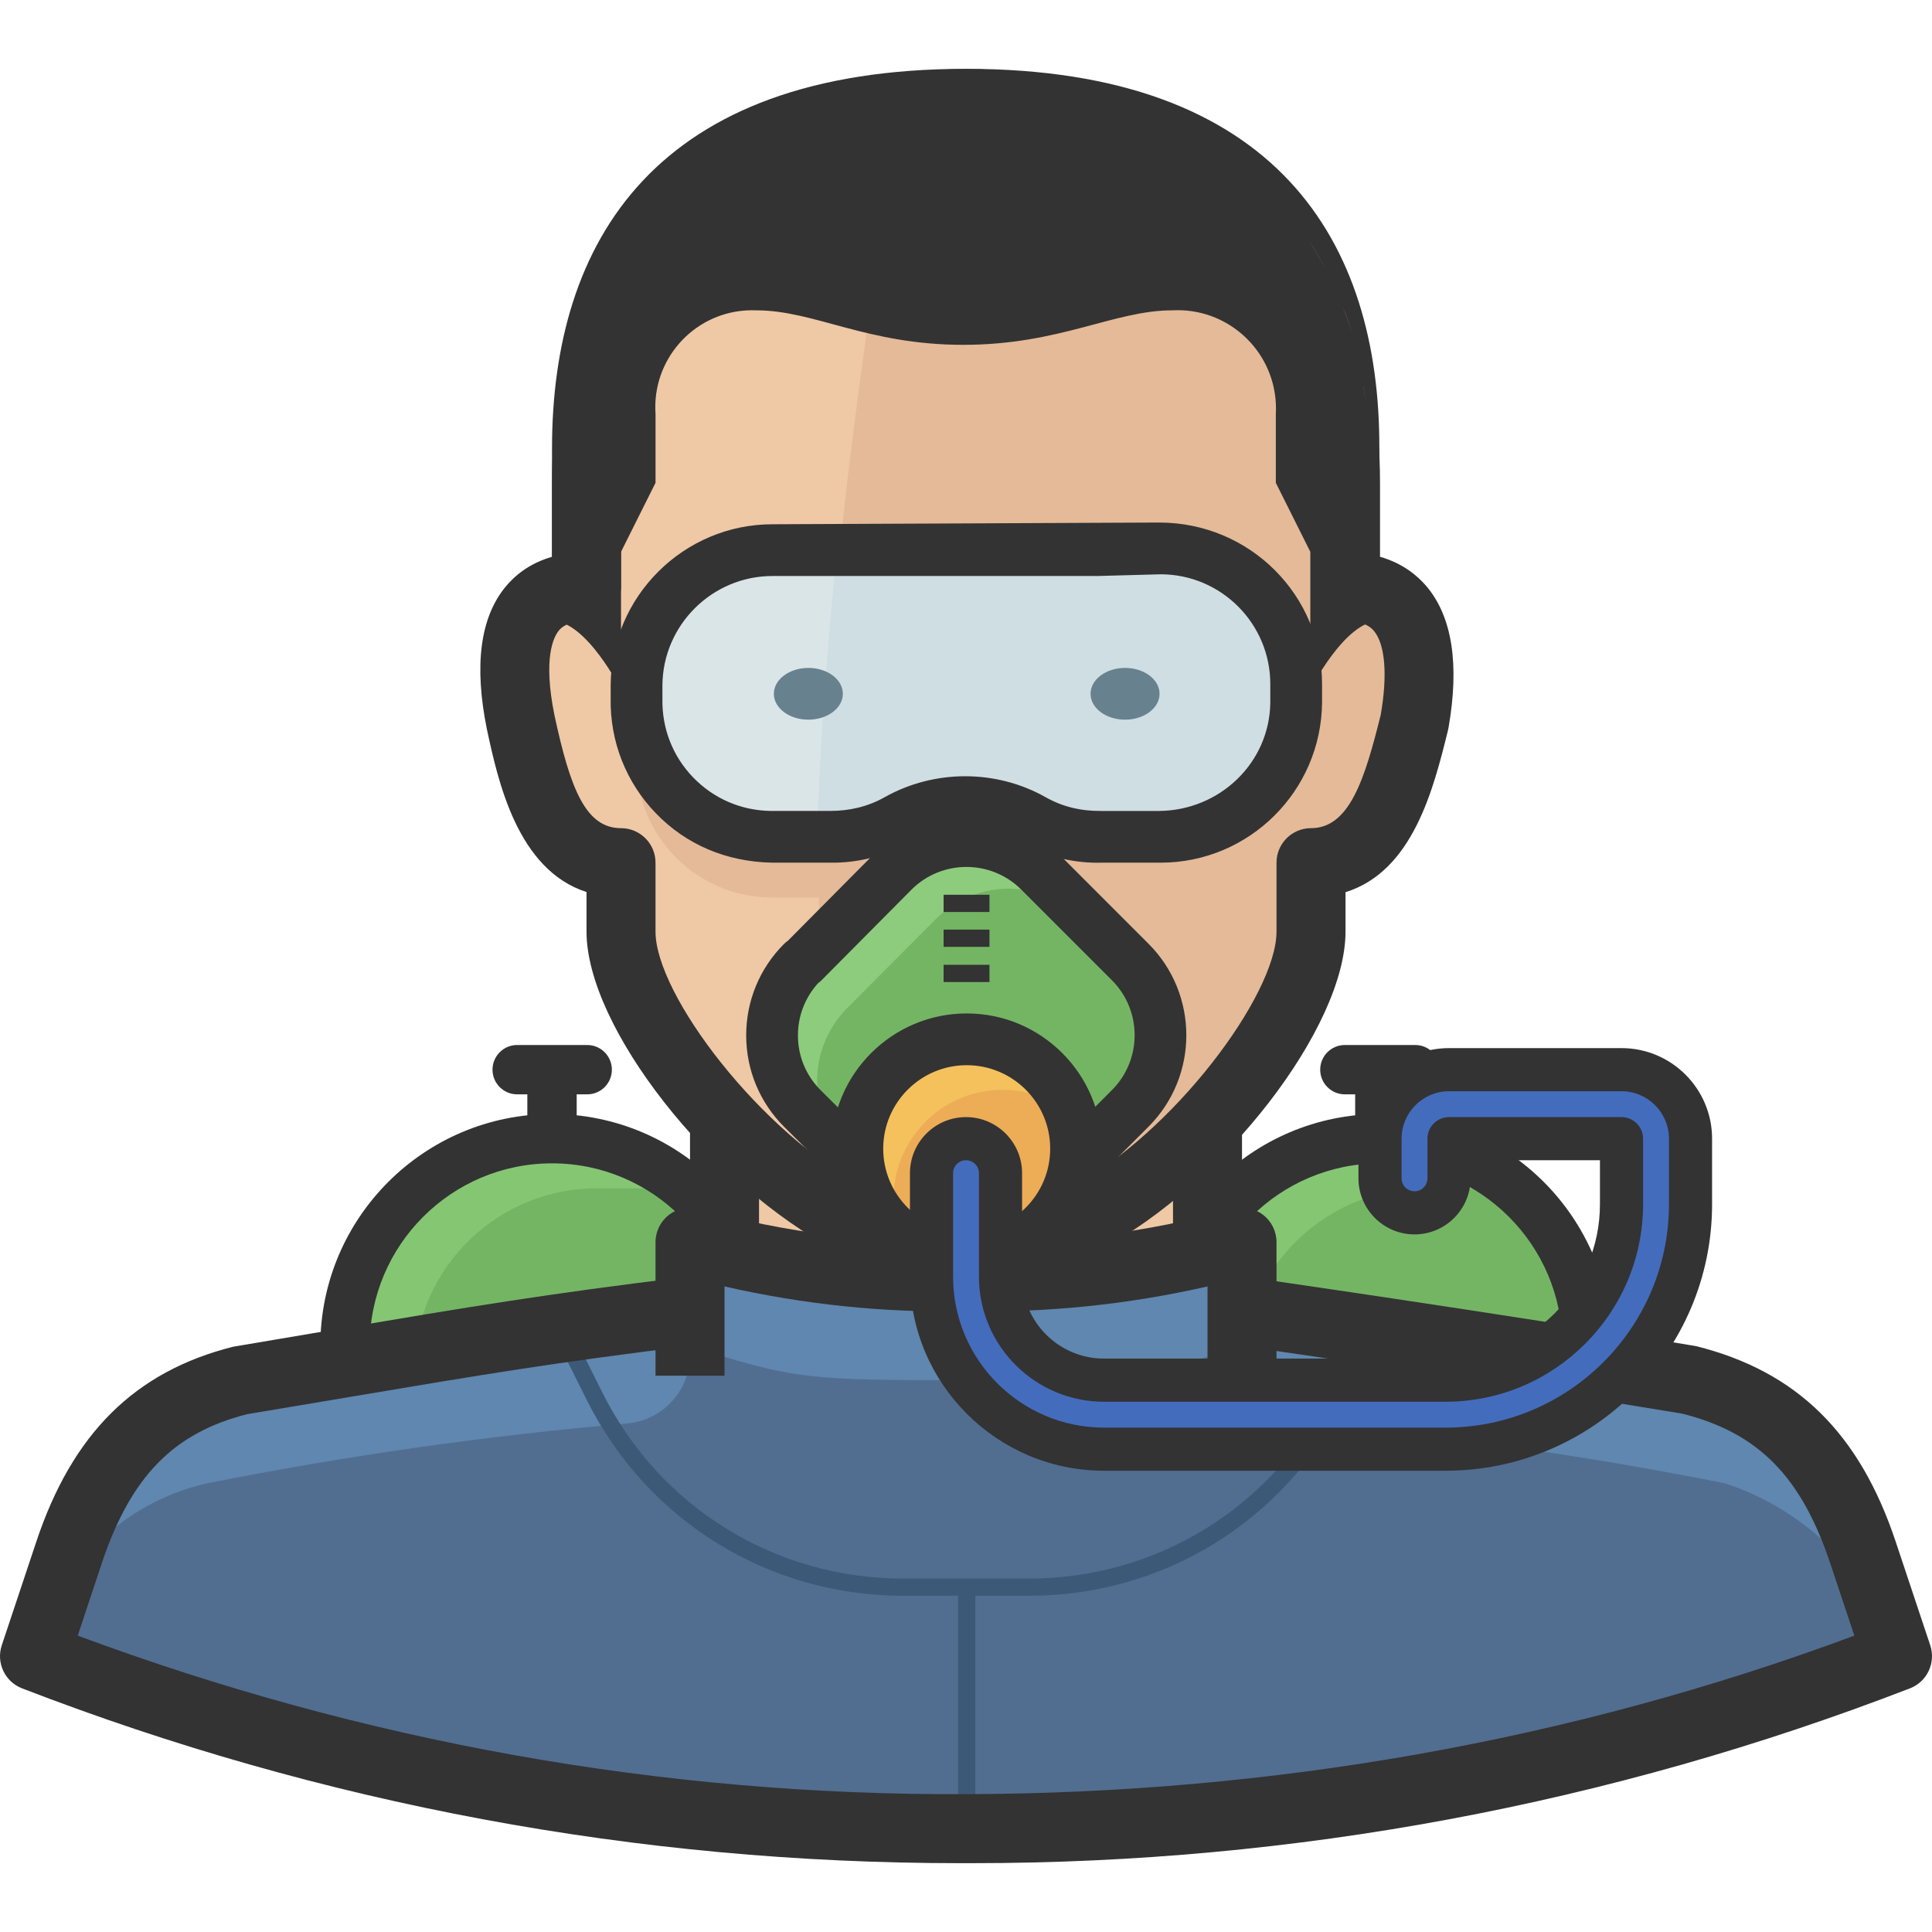 <?xml version="1.0" encoding="iso-8859-1"?>
<!-- Generator: Adobe Illustrator 19.0.0, SVG Export Plug-In . SVG Version: 6.00 Build 0)  -->
<svg version="1.1" id="Capa_1" xmlns="http://www.w3.org/2000/svg" xmlns:xlink="http://www.w3.org/1999/xlink" x="0px" y="0px"
	 viewBox="0 0 512.002 512.002" style="enable-background:new 0 0 512.002 512.002;" xml:space="preserve">
<path style="fill:#74B564;" d="M146.291,301.761c-30.299,0-54.857,24.558-54.857,54.857v91.429h109.714v-91.429
	C201.148,326.319,176.591,301.761,146.291,301.761z"/>
<path style="fill:#85C673;" d="M109.72,364.572c-0.658-26.752,20.498-48.978,47.25-49.637c0.283-0.009,0.558-0.009,0.841-0.009
	H168.6c7.579,0.064,15.058,1.847,21.851,5.211c-9.362-11.877-23.643-18.816-38.766-18.834h-10.789
	c-27.264,0.046-49.362,22.107-49.463,49.371v97.371h18.286L109.72,364.572L109.72,364.572z"/>
<g>
	<path style="fill:#333333;" d="M201.148,454.584H91.434c-3.611,0-6.537-2.926-6.537-6.537v-91.429
		c0-33.856,27.538-61.394,61.394-61.394s61.394,27.538,61.394,61.394v91.429C207.686,451.649,204.76,454.584,201.148,454.584z
		 M97.971,441.51h96.64v-84.891c0-26.642-21.678-48.32-48.32-48.32s-48.32,21.678-48.32,48.32V441.51z"/>
	<path style="fill:#333333;" d="M155.617,290.012h-18.56c-3.611,0-6.537-2.926-6.537-6.537c0-3.611,2.926-6.537,6.537-6.537h18.56
		c3.611,0,6.537,2.926,6.537,6.537C162.154,287.087,159.228,290.012,155.617,290.012z"/>
	<rect x="139.754" y="283.43" style="fill:#333333;" width="13.074" height="18.286"/>
</g>
<path style="fill:#74B564;" d="M365.72,301.761c-30.299,0-54.857,24.558-54.857,54.857v91.429h109.714v-91.429
	C420.577,326.319,396.019,301.761,365.72,301.761z"/>
<path style="fill:#85C673;" d="M329.148,364.572c-0.658-26.752,20.498-48.978,47.25-49.637c0.283-0.009,0.558-0.009,0.841-0.009
	h10.789c7.552,0.064,14.994,1.847,21.76,5.211c-9.317-11.877-23.579-18.825-38.674-18.834h-10.789
	c-27.282,0-49.408,22.089-49.463,49.371v97.371h18.286V364.572z"/>
<g>
	<path style="fill:#333333;" d="M420.577,454.584H310.863c-3.611,0-6.537-2.926-6.537-6.537v-91.429
		c0-33.856,27.538-61.394,61.394-61.394s61.394,27.538,61.394,61.394v91.429C427.114,451.649,424.188,454.584,420.577,454.584z
		 M317.4,441.51h96.64v-84.891c0-26.642-21.678-48.32-48.32-48.32s-48.32,21.678-48.32,48.32V441.51z"/>
	<path style="fill:#333333;" d="M375.046,290.012h-18.642c-3.611,0-6.537-2.926-6.537-6.537c0-3.611,2.926-6.537,6.537-6.537h18.642
		c3.611,0,6.537,2.926,6.537,6.537C381.583,287.087,378.648,290.012,375.046,290.012z"/>
	<rect x="359.137" y="283.43" style="fill:#333333;" width="13.074" height="18.286"/>
</g>
<path style="fill:#5F87AF;" d="M496.737,413.761c-4.517-21.97-21.221-39.415-42.971-44.891l-44.8-11.154
	c-49.774-12.288-100.864-18.432-152.137-18.286h-0.823c-51.273-0.146-102.363,5.998-152.137,18.286L58.886,368.87
	c-21.669,5.522-38.263,22.967-42.697,44.891l-3.2,19.2l1.006,0.64c76.224,33.737,158.656,51.173,242.011,51.2
	c83.419,0.11,165.943-17.198,242.286-50.834h0.549L496.737,413.761z"/>
<path style="fill:#EFC8A5;" d="M189.994,286.767h132.571v65.371c0,18.533-15.022,33.554-33.554,33.554h-65.554
	c-18.533,0-33.554-15.022-33.554-33.554L189.994,286.767z"/>
<path style="fill:#333333;" d="M320.006,356.618h-128c-5.047,0-9.143-4.087-9.143-9.143v-64c0-5.056,4.096-9.143,9.143-9.143h128
	c5.056,0,9.143,4.087,9.143,9.143v64C329.148,352.531,325.062,356.618,320.006,356.618z M201.148,338.332h109.714v-45.714H201.148
	V338.332z"/>
<path style="fill:#EFC8A5;" d="M356.577,155.475v-27.429c0-55.954-32.549-100.571-100.571-100.571S155.434,72.184,155.434,128.047
	v27.429c-18.286,0-21.486,16-17.463,35.84c3.474,16.183,8.32,37.303,26.606,37.303v18.286c0,21.029,30.629,60.434,60.983,76.343
	c9.655,4.087,20.059,6.08,30.537,5.851c10.615,0.137,21.157-1.856,30.994-5.851c30.263-15.909,60.343-55.314,60.343-76.343v-18.286
	c18.286,0,23.406-21.12,27.429-37.303C378.337,171.475,374.863,155.475,356.577,155.475z"/>
<path style="fill:#E4BA98;" d="M356.577,155.475v-27.429c0-55.954-32.549-100.571-100.571-100.571
	c-5.623,0.027-11.246,0.393-16.823,1.097c-8.046,45.714-14.263,90.697-18.286,133.577h-16.183c-19.822,0-35.922,16.018-36.023,35.84
	v3.84c-0.055,19.84,16,35.968,35.84,36.023c0.064,0,0.119,0,0.183,0h12.343c0,7.771,0,15.451,0,22.949
	c0,16,0.64,36.571,1.829,58.697c2.149,1.399,4.379,2.688,6.674,3.84c9.655,4.087,20.059,6.08,30.537,5.851
	c10.615,0.128,21.157-1.856,30.994-5.851c30.263-15.909,60.343-55.314,60.343-76.343V228.71c18.286,0,23.314-21.12,27.429-37.303
	C378.428,171.475,374.863,155.475,356.577,155.475z"/>
<g>
	<path style="fill:#333333;" d="M256.006,18.241c-82.286,0-109.714,45.714-109.714,100.571v45.714
		c9.143,0,18.286,18.286,18.286,18.286v-36.571l9.143-18.286V109.67c-0.969-14.153,9.719-26.423,23.872-27.392
		c0.942-0.064,1.883-0.073,2.825-0.037c15.451,0,29.257,9.143,54.857,9.143s39.954-9.143,55.406-9.143
		c14.373-0.777,26.651,10.24,27.429,24.613c0.055,0.942,0.055,1.883,0,2.816v18.286l9.143,18.286v36.571
		c0,0,9.143-18.286,18.286-18.286v-45.714C365.72,64.047,338.291,18.241,256.006,18.241z"/>
	<path style="fill:#333333;" d="M254.159,338.259c-10.907,0-21.806-2.213-32.155-6.592c-33.929-17.746-66.569-59.575-66.569-84.763
		v-10.505c-18.405-5.915-23.488-29.614-26.405-43.154c-3.429-16.887-1.774-29.531,4.891-37.678c2.405-2.935,6.299-6.272,12.37-8.009
		v-19.502c0-66.651,43.063-109.714,109.714-109.714c67.675,0,109.714,42.039,109.714,109.714v19.493
		c6.025,1.728,9.947,5.01,12.379,7.899c6.766,8.055,8.704,20.654,5.769,37.449c-0.037,0.21-0.183,0.786-0.219,0.987
		c-3.767,15.15-9.207,37.01-27.072,42.551v10.469c0,25.307-32.311,67.136-65.225,84.434c-11.822,4.855-23.424,6.903-35.374,6.903
		C255.375,338.25,254.771,338.259,254.159,338.259z M256.006,36.618c-57.253,0-91.429,34.176-91.429,91.429v27.429
		c0,5.047-4.096,9.143-9.143,9.143c-5.294,0-6.848,1.893-7.351,2.514c-1.371,1.682-4.224,7.214-1.152,22.373
		c4.169,19.401,8.229,29.97,17.646,29.97c5.047,0,9.143,4.096,9.143,9.143v18.286c0,16.603,27.73,53.385,56.082,68.251
		c7.845,3.282,16.768,4.992,26.094,4.8c9.646,0.21,19.008-1.618,27.758-5.175c27.218-14.363,54.638-51.163,54.638-67.877v-18.286
		c0-5.047,4.087-9.143,9.143-9.143c10.194,0,14.245-13.001,18.469-29.998c1.838-10.487,1.207-18.697-1.792-22.272
		c-0.539-0.64-2.176-2.587-7.525-2.587c-5.056,0-9.143-4.096-9.143-9.143v-27.429C347.434,70.794,313.258,36.618,256.006,36.618z"/>
</g>
<g>
	<path style="fill:#755D56;" d="M355.754,81.052c0.978,2.331,1.829,4.709,2.56,7.131C357.583,85.898,356.577,83.521,355.754,81.052z
		"/>
	<path style="fill:#755D56;" d="M359.046,91.11c0.549,2.103,1.189,4.114,1.554,6.217C360.234,95.224,359.594,93.212,359.046,91.11z"
		/>
	<path style="fill:#755D56;" d="M351.64,71.91c1.335,2.487,2.523,5.056,3.566,7.68C354.108,76.847,352.92,74.287,351.64,71.91z"/>
	<path style="fill:#755D56;" d="M335.548,49.418c4.197,4.379,7.963,9.161,11.246,14.263
		C343.512,58.579,339.754,53.798,335.548,49.418z"/>
	<path style="fill:#755D56;" d="M361.331,102.081c0,1.554,0.549,3.109,0.64,4.571C361.88,105.19,361.514,103.91,361.331,102.081z"/>
	<path style="fill:#755D56;" d="M166.314,163.887c-0.21,0.567-0.457,1.115-0.731,1.646
		C165.866,165.002,166.104,164.454,166.314,163.887z"/>
	<path style="fill:#755D56;" d="M346.794,63.681c1.664,2.505,3.191,5.102,4.571,7.771C349.903,68.801,348.44,66.332,346.794,63.681z
		"/>
	<path style="fill:#755D56;" d="M166.863,161.601c0.128,0.421,0.128,0.859,0,1.28V161.601z"/>
	<path style="fill:#755D56;" d="M165.4,165.99l-1.097,1.829L165.4,165.99z"/>
</g>
<path style="fill:#DAE5E8;" d="M290.474,145.784h-85.76c-19.822,0-35.922,16.018-36.023,35.84v3.566
	c-0.357,19.84,15.442,36.215,35.282,36.562c0.247,0,0.494,0.009,0.741,0.009h15.36c6.245,0.091,12.398-1.481,17.829-4.571l0,0
	c11.109-6.217,24.64-6.217,35.749,0l0,0c5.559,3.163,11.886,4.745,18.286,4.571h15.269c19.84,0.201,36.096-15.717,36.297-35.557
	c0-0.338,0-0.677,0-1.015v-3.84c0.055-19.84-16-35.968-35.84-36.023c-0.064,0-0.119,0-0.183,0L290.474,145.784z"/>
<path style="fill:#CFDEE2;" d="M307.571,145.601h-17.097h-68.663c-2.651,26.149-4.48,51.474-5.303,75.703h3.474
	c6.4,0.174,12.718-1.408,18.286-4.571l0,0c11.109-6.217,24.64-6.217,35.749,0l0,0c5.559,3.163,11.886,4.745,18.286,4.571h15.36
	c19.84-0.046,35.895-16.174,35.84-36.023c0-0.027,0-0.064,0-0.091v-3.84C343.402,161.583,327.347,145.601,307.571,145.601z"/>
<path style="fill:#516E91;" d="M457.148,393.098c-36.919-7.342-74.222-12.654-111.726-15.909
	c-9.307-1.033-16.329-8.923-16.274-18.286V329.19c0,3.474-30.903,7.406-73.143,7.406s-73.143-3.931-73.143-7.406v29.714
	c0.064,9.335-6.912,17.216-16.183,18.286c-37.531,3.255-74.862,8.567-111.817,15.909c-22.775,5.166-40.549,22.939-45.714,45.714
	c75.429,32.731,165.211,45.714,247.406,45.714s170.88-12.983,246.309-45.714C495.768,417.171,478.79,400.202,457.148,393.098z"/>
<path style="fill:#3C5A77;" d="M272.655,422.904h-33.28c-35.685,0-67.794-19.822-83.785-51.721l-11.337-22.683l4.087-2.039
	l11.337,22.674c15.214,30.336,45.742,49.198,79.689,49.198h33.28c33.947,0,64.485-18.862,79.689-49.207l11.337-22.665l4.087,2.039
	l-11.337,22.674C340.44,403.082,308.339,422.904,272.655,422.904z"/>
<path style="fill:#5F87AF;" d="M256.006,338.241c-27.429,0-64,0-73.143-7.863v26.24c27.429,9.143,32.731,9.143,73.143,9.143
	s45.714,0,73.143-9.143v-26.24C320.006,338.332,283.434,338.332,256.006,338.241z"/>
<path style="fill:#333333;" d="M338.291,364.572h-18.286V340.92c-21.038,4.791-42.587,7.022-64.192,6.555
	c-21.257,0.475-42.779-1.755-63.808-6.555v23.653H173.72V329.19c0-2.862,1.335-5.541,3.602-7.278
	c2.286-1.719,5.221-2.295,7.973-1.536c22.967,6.336,46.619,9.307,70.519,8.814c24.137,0.503,47.918-2.478,70.903-8.814
	c2.734-0.777,5.696-0.192,7.963,1.536c2.286,1.728,3.611,4.416,3.611,7.278V364.572z"/>
<rect x="253.903" y="420.664" style="fill:#3C5A77;" width="4.571" height="64.183"/>
<rect x="253.903" y="482.332" style="fill:#333333;" width="4.571" height="2.286"/>
<path style="fill:#74B564;" d="M212.851,254.95l23.863-24.046c10.706-10.697,28.059-10.697,38.766,0l24.046,24.046
	c10.697,10.706,10.697,28.059,0,38.766l-11.977,11.977c-17.335,17.371-45.467,17.399-62.839,0.064
	c-0.018-0.018-0.046-0.046-0.064-0.064l-11.977-11.886c-10.734-10.697-10.761-28.059-0.064-38.793
	c0.018-0.018,0.046-0.046,0.064-0.064L212.851,254.95z"/>
<path style="fill:#8ECC7D;" d="M224.188,267.475l23.863-23.954c10.706-10.697,28.059-10.697,38.766,0l0,0l16,16
	c-1.061-1.646-2.286-3.173-3.657-4.571l-23.589-24.046c-10.706-10.697-28.059-10.697-38.766,0l0,0l-23.863,23.771
	c-10.697,10.706-10.697,28.059,0,38.766l0,0l7.954,7.863C214.04,290.625,215.402,276.636,224.188,267.475z"/>
<path style="fill:#333333;" d="M256.106,325.569c-13.12,0-26.24-4.983-36.233-14.958l-12.032-11.95
	c-6.491-6.473-10.075-15.067-10.094-24.229c-0.009-9.152,3.538-17.765,10.002-24.256c0.311-0.32,0.658-0.603,1.033-0.85
	l23.077-23.25c13.367-13.358,35.109-13.358,48.475-0.018l24.046,24.055c13.349,13.358,13.349,35.099,0,48.457l-11.977,11.986
	C282.401,320.568,269.254,325.569,256.106,325.569z M216.792,260.563c-3.474,3.84-5.339,8.704-5.33,13.861
	c0.009,5.495,2.158,10.651,6.053,14.528l11.968,11.886c14.738,14.711,38.583,14.683,53.23,0.018l11.977-11.986
	c8-8.009,8-21.056,0-29.074l-24.046-24.046c-8.018-8-21.056-8-29.074,0l-23.845,24.018
	C217.432,260.07,217.121,260.335,216.792,260.563z"/>
<circle style="fill:#F4C15D;" cx="256.188" cy="304.458" r="28.983"/>
<path style="fill:#EDAC56;" d="M236.897,318.035c0.009,3.109,0.539,6.199,1.554,9.143c12.626,9.755,30.766,7.433,40.53-5.193
	c5.952-7.698,7.625-17.883,4.453-27.081c-12.599-9.792-30.747-7.525-40.539,5.065c-3.959,5.083-6.098,11.346-6.089,17.792
	L236.897,318.035z"/>
<g>
	<path style="fill:#333333;" d="M256.188,340.252c-19.767,0-35.84-16.082-35.84-35.84s16.073-35.84,35.84-35.84
		s35.84,16.082,35.84,35.84C292.028,324.17,275.955,340.252,256.188,340.252z M256.188,282.287
		c-12.197,0-22.126,9.929-22.126,22.126s9.92,22.126,22.126,22.126c12.206,0,22.126-9.929,22.126-22.126
		C278.323,292.216,268.394,282.287,256.188,282.287z"/>
	<rect x="250.063" y="237.121" style="fill:#333333;" width="12.16" height="4.571"/>
	<rect x="250.063" y="246.355" style="fill:#333333;" width="12.16" height="4.571"/>
	<rect x="250.063" y="255.681" style="fill:#333333;" width="12.16" height="4.571"/>
</g>
<g>
	<ellipse style="fill:#68818E;" cx="214.223" cy="183.864" rx="9.143" ry="6.857"/>
	<ellipse style="fill:#68818E;" cx="298.154" cy="183.864" rx="9.143" ry="6.857"/>
</g>
<g>
	<path style="fill:#333333;" d="M290.812,228.636c-7.095,0-14.245-1.893-20.553-5.486c-8.923-4.992-20.05-5.001-29.001,0.018
		c-6.446,3.666-13.943,5.577-21.285,5.449h-15.259c-12.288-0.21-22.949-4.846-30.885-13.074
		c-7.936-8.219-12.197-19.045-11.995-30.473v-3.438c0.119-23.561,19.355-42.697,42.88-42.697l102.574-0.457
		c23.982,0.055,43.127,19.301,43.072,42.889v4.837c-0.238,23.515-19.392,42.414-42.789,42.414c-0.146,0-0.293,0-0.448,0h-15.186
		C291.562,228.627,291.187,228.636,290.812,228.636z M255.786,205.715c7.342,0,14.674,1.829,21.211,5.495
		c4.507,2.569,9.362,3.739,14.747,3.703h15.451c16.046-0.146,29.285-12.754,29.449-28.773v-4.782
		c0.037-16.046-12.974-29.12-29.001-29.166l-16.987,0.457c-0.064,0-0.128,0-0.192,0h-85.751c-16,0-29.083,13.019-29.166,29.019
		v3.529c-0.146,7.89,2.752,15.241,8.146,20.827s12.645,8.741,20.407,8.878h15.973c5.147,0,10.085-1.189,14.437-3.675
		C241.084,207.553,248.444,205.715,255.786,205.715z"/>
	<path style="fill:#333333;" d="M257.688,493.761c-1.115-0.009-2.222,0-3.337,0c-85.285,0-168.887-15.579-248.503-46.327
		c-4.553-1.755-6.921-6.784-5.376-11.419l9.143-27.429c9.563-28.699,26.139-45.129,52.151-51.685l27.639-4.672
		c35.346-5.961,54.821-9.243,92.343-13.824l2.213,18.139c-37.111,4.535-56.439,7.799-91.52,13.705l-26.944,4.526
		c-19.456,4.937-30.839,16.457-38.546,39.589l-6.345,19.099c75.547,28.069,154.587,42.377,235.383,42.011
		c80.704-0.238,159.872-13.934,235.429-42.011l-6.363-19.099c-7.717-23.131-19.099-34.651-39.287-39.744
		c-53.385-8.869-117.266-18.011-117.906-18.094l2.587-18.103c0.64,0.101,64.731,9.271,119.058,18.322
		c26.752,6.711,43.319,23.141,52.882,51.84l9.143,27.429c1.545,4.635-0.823,9.664-5.376,11.419
		C426.556,478.182,342.963,493.761,257.688,493.761z"/>
</g>
<path style="fill:#446CBC;" d="M429.72,283.475h-45.714c-10.103,0-18.286,8.183-18.286,18.286v10.514
	c0,5.047,4.096,9.143,9.143,9.143c5.047,0,9.143-4.096,9.143-9.143v-10.514h45.714v17.371c0,25.755-20.873,46.629-46.629,46.629
	h-90.514c-15.15,0-27.429-12.279-27.429-27.429v-27.429c0-5.047-4.096-9.143-9.143-9.143c-5.047,0-9.143,4.096-9.143,9.143v27.429
	c0,25.243,20.471,45.714,45.714,45.714h90.514c35.849,0,64.914-29.065,64.914-64.914v-17.371
	C448.006,291.667,439.823,283.475,429.72,283.475z"/>
<path style="fill:#333333;" d="M383.1,389.761h-90.523c-28.361,0-51.429-23.067-51.429-51.429v-27.429
	c0-8.192,6.665-14.857,14.857-14.857c8.192,0,14.857,6.665,14.857,14.857v27.429c0,11.977,9.737,21.714,21.714,21.714h90.514
	c22.565,0,40.914-18.35,40.914-40.914v-11.657H389.72v4.8c0,8.192-6.665,14.857-14.857,14.857c-8.192,0-14.857-6.665-14.857-14.857
	v-10.514c0-13.23,10.77-24,24-24h45.714c13.23,0,24,10.77,24,24v17.371C453.72,358.081,422.04,389.761,383.1,389.761z
	 M256.006,307.475c-1.893,0-3.429,1.536-3.429,3.429v27.429c0,22.053,17.947,40,40,40h90.514c32.64,0,59.2-26.551,59.2-59.2v-17.371
	c0-6.93-5.641-12.571-12.571-12.571h-45.714c-6.93,0-12.571,5.641-12.571,12.571v10.514c0,1.893,1.536,3.429,3.429,3.429
	s3.429-1.536,3.429-3.429v-10.514c0-3.154,2.56-5.714,5.714-5.714h45.714c3.154,0,5.714,2.56,5.714,5.714v17.371
	c0,28.855-23.479,52.343-52.343,52.343h-90.514c-18.277,0-33.143-14.866-33.143-33.143v-27.429
	C259.434,309.011,257.898,307.475,256.006,307.475z"/>
<g>
</g>
<g>
</g>
<g>
</g>
<g>
</g>
<g>
</g>
<g>
</g>
<g>
</g>
<g>
</g>
<g>
</g>
<g>
</g>
<g>
</g>
<g>
</g>
<g>
</g>
<g>
</g>
<g>
</g>
</svg>
